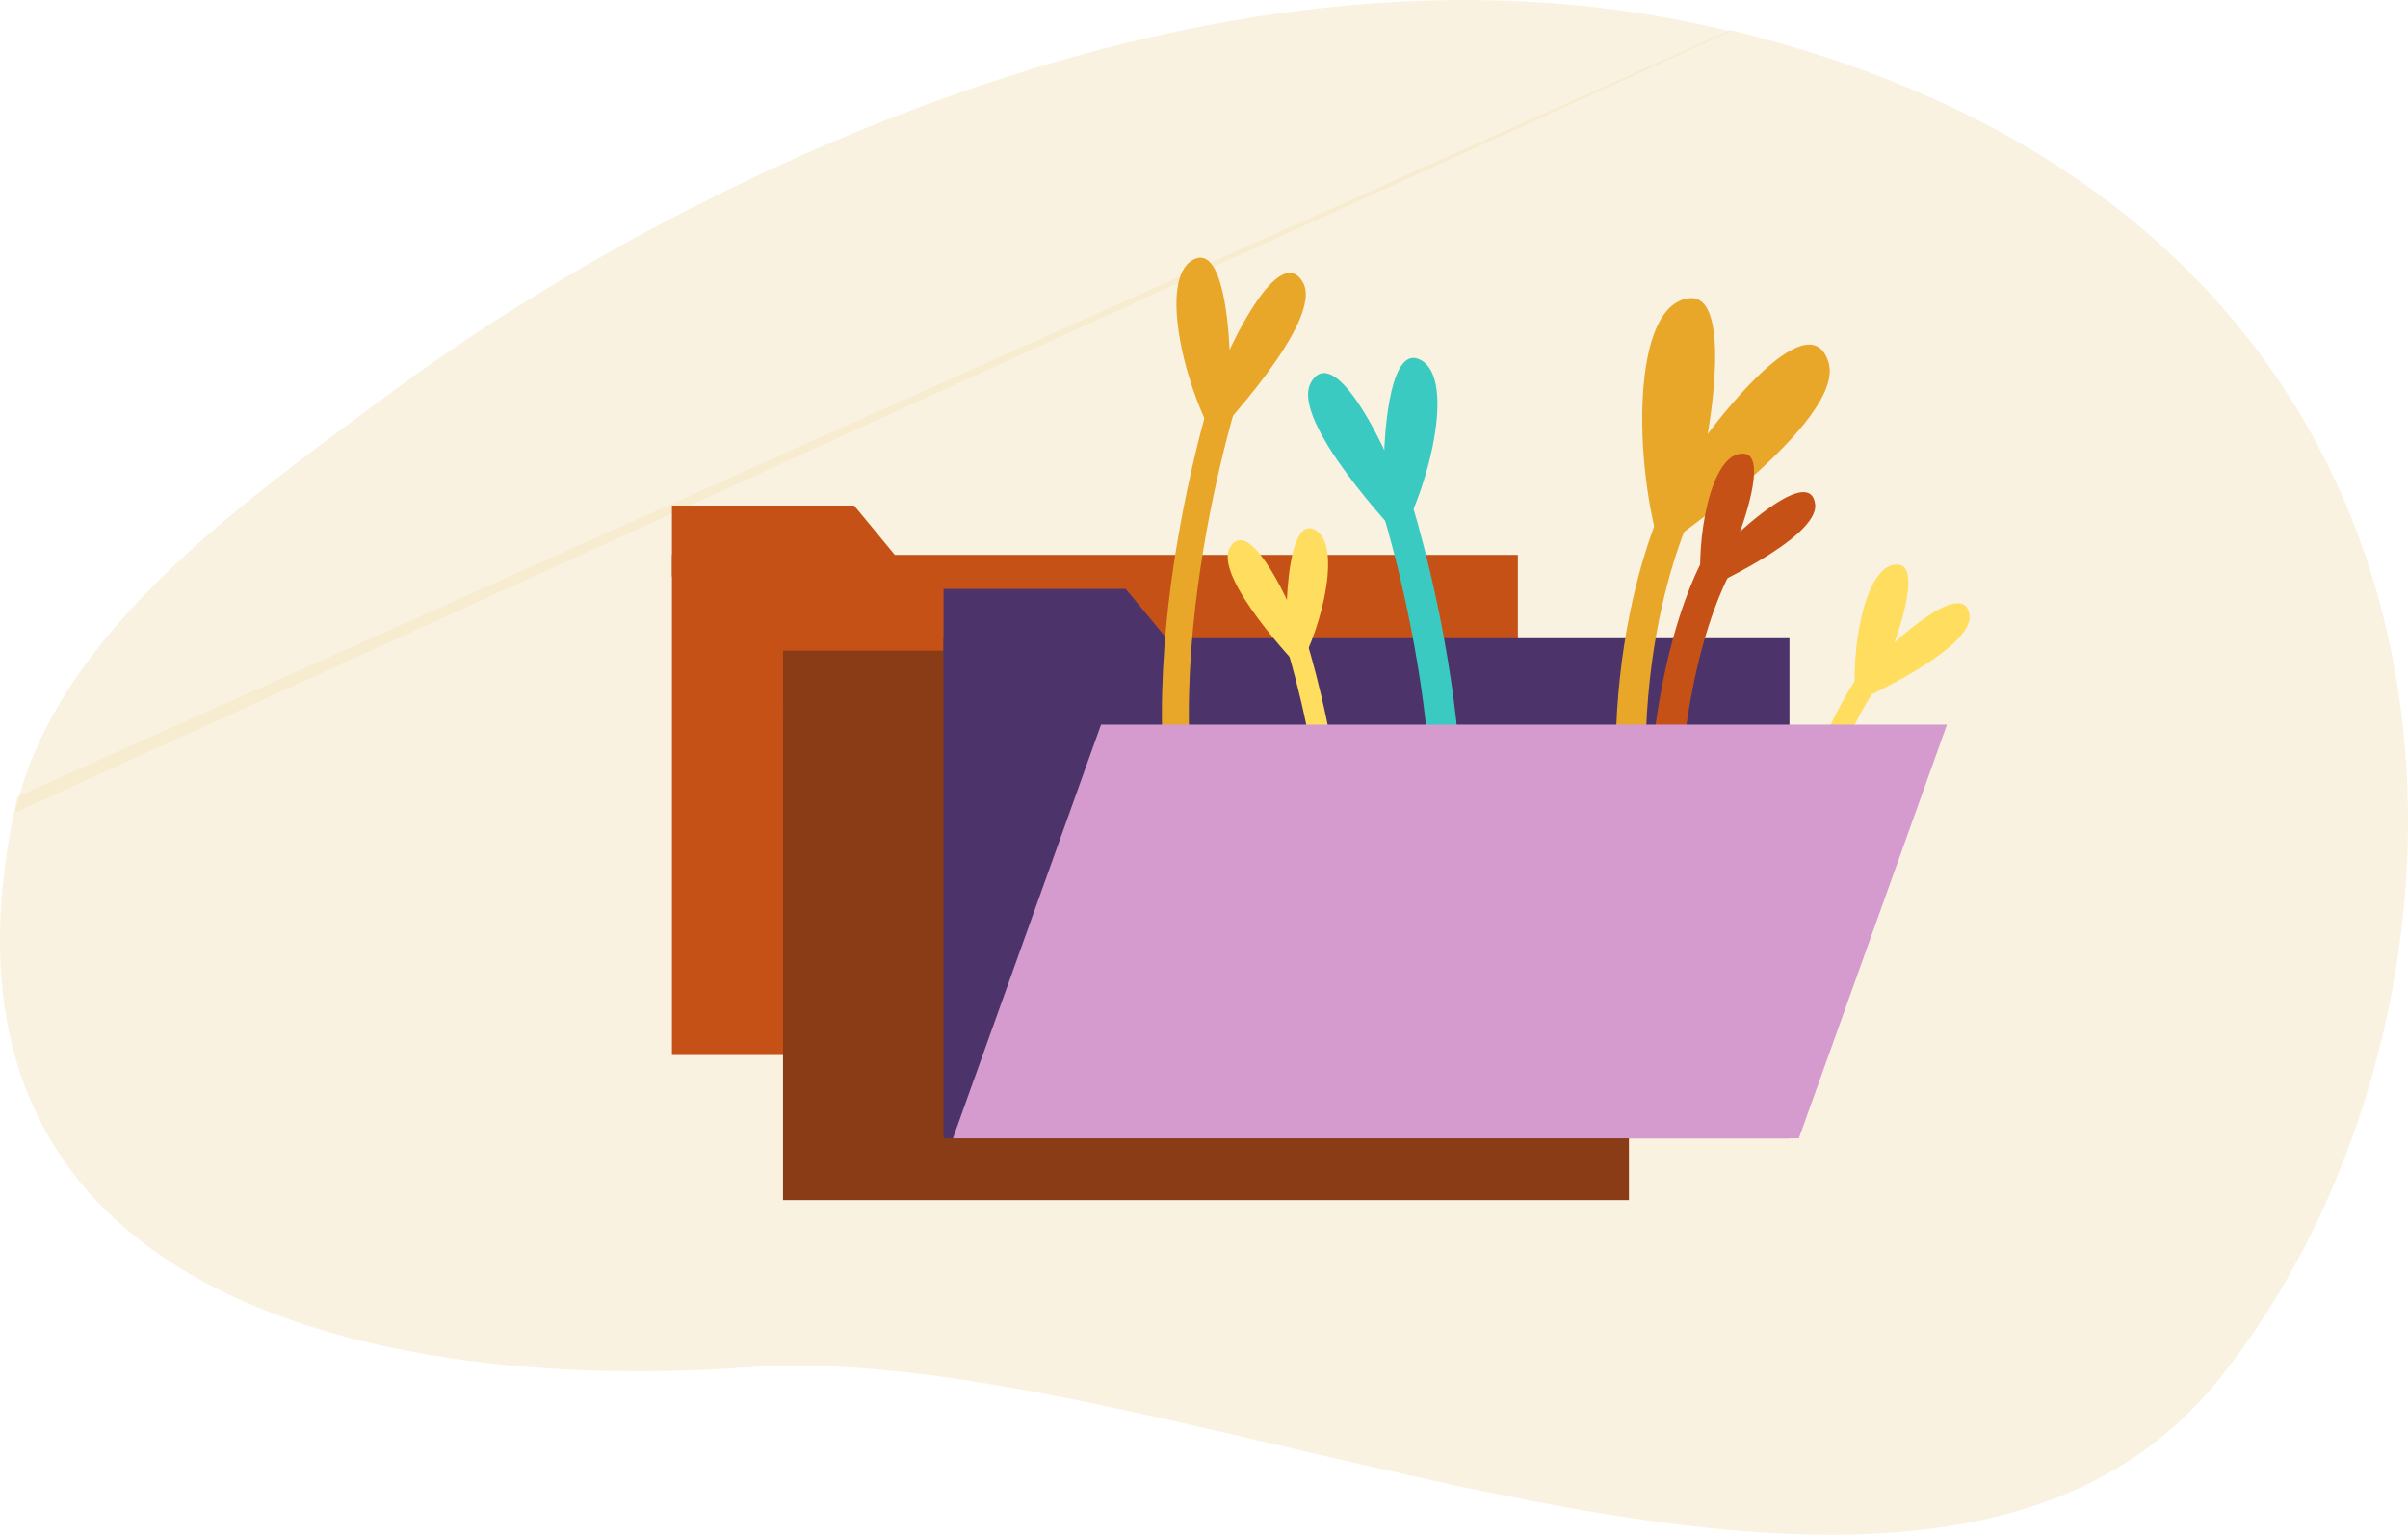 <svg width="160" height="102" viewBox="0 0 160 102" fill="none" xmlns="http://www.w3.org/2000/svg">
<path d="M114.981 2C168.559 15.033 167.22 67.065 147.418 91.688C127.616 116.311 78.025 88.841 49.789 90.864C25.775 92.593 -6.57 86.696 1.168 52.934" fill="#F4E2BA" fill-opacity="0.44"/>
<path d="M1 54C3.693 42.043 16.227 33.34 25.995 26.077C41.048 14.887 79.017 -6.809 115 2.091" fill="#F4E2BA" fill-opacity="0.44"/>
<path d="M100.855 36.878H44.647V70.114H100.855V36.878Z" fill="#C65117"/>
<path d="M60.642 38.315H44.647V33.6H56.751L60.642 38.315Z" fill="#C65117"/>
<path d="M108.235 46.519H52.027V79.755H108.235V46.519Z" fill="#893C15"/>
<path d="M68.031 47.957H52.027V43.242H64.131L68.031 47.957Z" fill="#893C15"/>
<path d="M118.901 42.417H62.693V75.653H118.901V42.417Z" fill="#4C346B"/>
<path d="M78.698 43.855H62.693V39.14H74.797L78.698 43.855Z" fill="#4C346B"/>
<path d="M110.343 36.466C110.343 36.466 122.744 27.984 121.489 24.055C120.118 19.761 113.467 28.847 113.467 28.847C113.467 28.847 115.183 19.503 112.241 19.819C108.311 20.25 108.599 31.022 110.324 36.494" fill="#E9A72A"/>
<path d="M111.79 33.121C111.79 33.121 106.404 43.165 109.088 59.553" stroke="#E9A72A" stroke-width="1.99" stroke-miterlimit="10"/>
<path d="M123.319 46.634C123.319 46.634 131.149 43.184 130.861 40.884C130.545 38.334 125.868 42.714 125.868 42.714C125.868 42.714 127.785 37.654 126.127 37.52C123.885 37.347 122.917 43.414 123.319 46.663" fill="#FFDD5F"/>
<path d="M124.431 44.803C124.431 44.803 119.284 51.215 119.006 63.194" stroke="#FFDD5F" stroke-width="1.43" stroke-miterlimit="10"/>
<path d="M113.055 39.254C113.055 39.254 120.895 35.795 120.607 33.504C120.281 30.955 115.614 35.335 115.614 35.335C115.614 35.335 117.531 30.274 115.873 30.15C113.621 29.977 112.653 36.044 113.055 39.293" fill="#C65117"/>
<path d="M114.176 37.414C114.176 37.414 110.094 44.056 110.496 58.623" stroke="#C65117" stroke-width="2.03" stroke-miterlimit="10"/>
<path d="M93.025 35.699C93.025 35.699 85.656 27.974 87.103 25.425C88.694 22.646 91.981 29.92 91.981 29.92C91.981 29.92 92.163 23.211 94.166 23.825C96.83 24.697 95.048 32.143 93.025 35.699Z" fill="#3ACAC2"/>
<path d="M92.623 33.044C92.623 33.044 99.504 53.927 94.089 67.852" stroke="#3ACAC2" stroke-width="2.03" stroke-miterlimit="10"/>
<path d="M80.653 29.038C80.653 29.038 88.023 21.314 86.576 18.774C84.985 15.986 81.698 23.259 81.698 23.259C81.698 23.259 81.516 16.551 79.513 17.164C76.848 18.036 78.631 25.492 80.653 29.038Z" fill="#E9A72A"/>
<path d="M81.64 25.454C81.64 25.454 74.759 46.337 80.174 60.262" stroke="#E9A72A" stroke-width="1.79" stroke-miterlimit="10"/>
<path d="M86.326 44.353C86.326 44.353 80.576 38.363 81.726 36.389C82.963 34.233 85.512 39.877 85.512 39.877C85.512 39.877 85.656 34.635 87.199 35.143C89.269 35.824 87.889 41.602 86.326 44.353Z" fill="#FFDD5F"/>
<path d="M86.001 42.302C86.001 42.302 91.348 58.489 87.141 69.289" stroke="#FFDD5F" stroke-width="1.39" stroke-miterlimit="10"/>
<path d="M119.524 75.653H63.316L73.159 48.157H129.366L119.524 75.653Z" fill="#D59ACE"/>
</svg>
